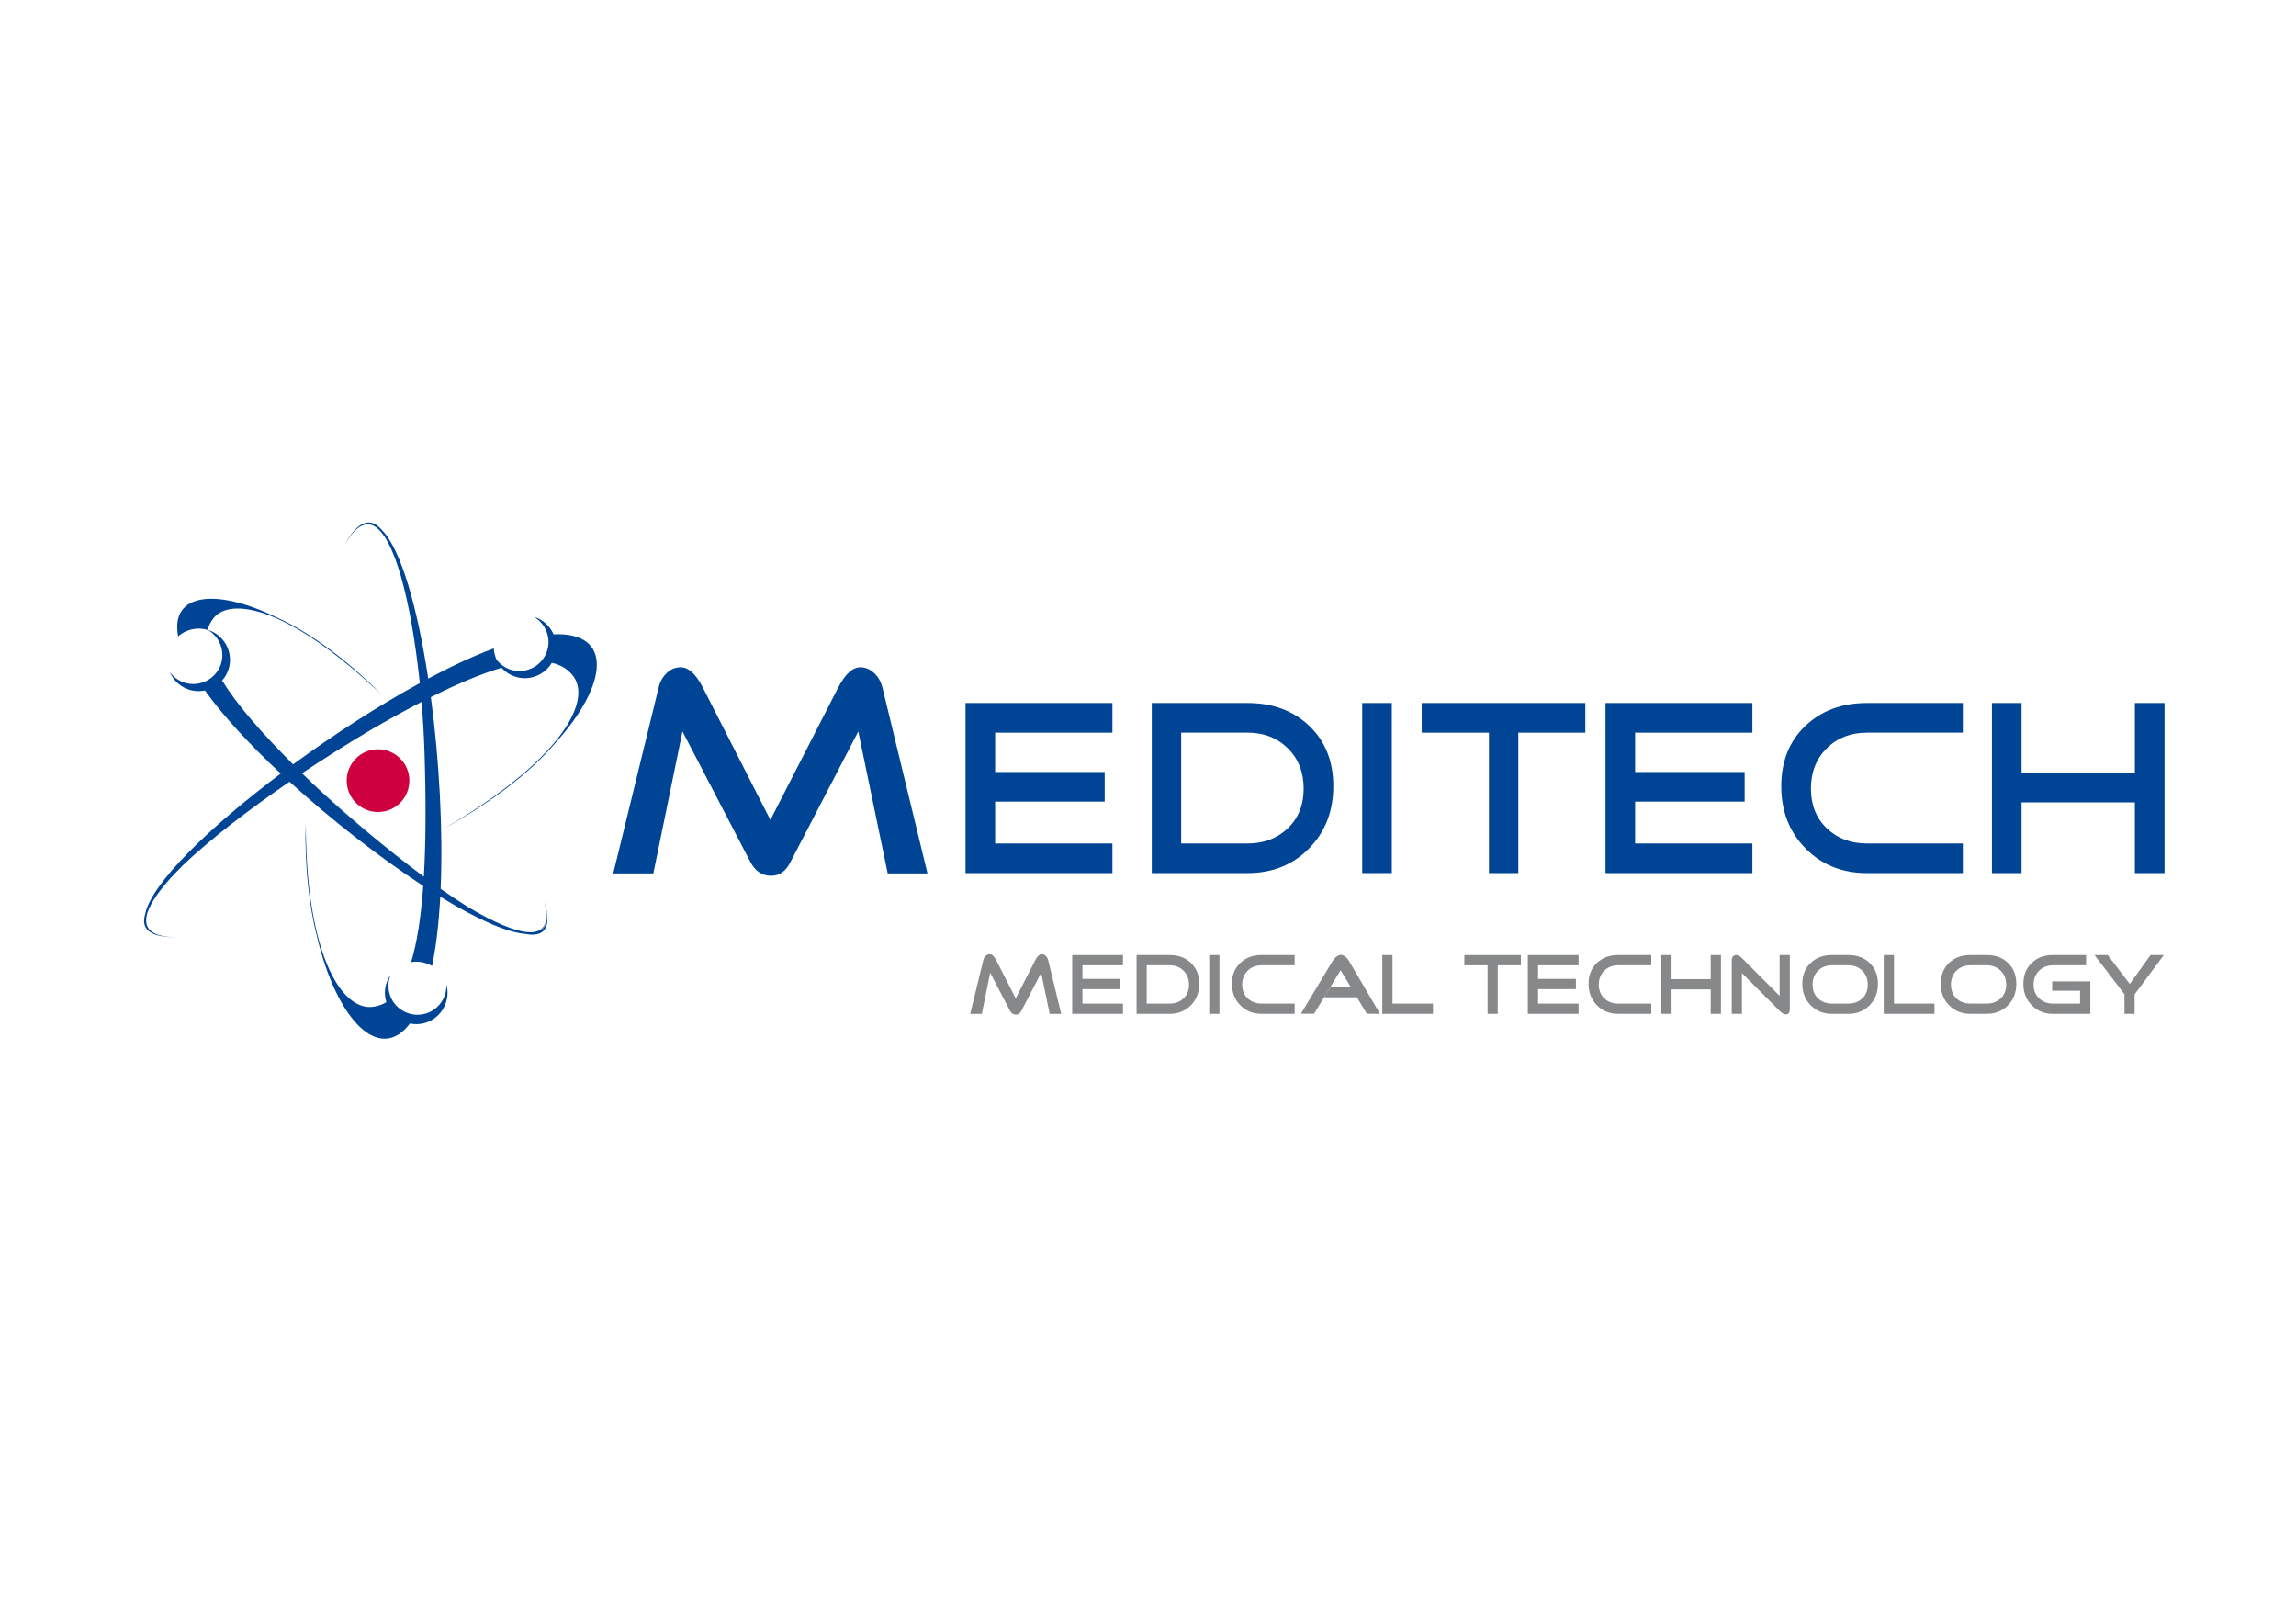 <?xml version="1.0" encoding="utf-8"?>
<!-- Generator: Adobe Illustrator 14.0.0, SVG Export Plug-In . SVG Version: 6.00 Build 43363)  -->
<!DOCTYPE svg PUBLIC "-//W3C//DTD SVG 1.1//EN" "http://www.w3.org/Graphics/SVG/1.1/DTD/svg11.dtd">
<svg version="1.1" id="Capa_1" xmlns="http://www.w3.org/2000/svg" xmlns:xlink="http://www.w3.org/1999/xlink" x="0px" y="0px"
	 width="841.89px" height="595.28px" viewBox="0 0 841.89 595.28" enable-background="new 0 0 841.89 595.28" xml:space="preserve">
<g>
	<g>
		<g>
			<polygon fill="#87888A" points="536.947,353.896 545.468,353.896 545.468,371.689 549.187,371.689 549.187,353.896 
				557.661,353.896 557.661,350.141 536.947,350.141 			"/>
			<path fill="#87888A" d="M454.774,353.037c-2.039,1.936-3.059,4.487-3.059,7.631c0,3.185,1.042,5.816,3.081,7.892
				c2.053,2.088,4.636,3.13,7.766,3.13h12.162v-3.755h-12.162c-2.053,0-3.741-0.65-5.075-1.927
				c-1.343-1.271-2.017-2.955-2.017-5.008c0-2.084,0.674-3.799,2.017-5.12c1.334-1.32,3.022-1.984,5.075-1.984h12.162v-3.755
				h-12.162C459.388,350.141,456.791,351.102,454.774,353.037z"/>
			<polygon fill="#87888A" points="510.597,350.141 506.855,350.141 506.855,371.689 525.437,371.689 525.437,367.935 
				510.597,367.935 			"/>
			<path fill="#87888A" d="M493.351,350.778c-0.579-0.477-1.159-0.696-1.693-0.696c-0.508,0-1.078,0.247-1.716,0.719
				c-0.508,0.427-0.925,0.88-1.226,1.379l-11.687,19.465h4.81l9.729-15.953l3.741,6.216h-7.465l-2.272,3.719h11.974l3.643,6.019
				l4.819,0.045l-11.426-19.51C494.28,351.649,493.862,351.174,493.351,350.778z"/>
			<rect x="443.402" y="350.141" fill="#87888A" width="3.746" height="21.549"/>
			<polygon fill="#87888A" points="393.154,371.689 411.771,371.689 411.771,367.935 396.909,367.935 396.909,362.626 
				410.787,362.626 410.787,358.881 396.909,358.881 396.909,353.896 411.771,353.896 411.771,350.141 393.154,350.141 			"/>
			<path fill="#87888A" d="M383.511,350.49c-0.462-0.439-0.975-0.673-1.531-0.673c-0.809,0-1.599,0.718-2.331,2.119l-7.217,14.094
				l-7.19-14.094c-0.741-1.401-1.518-2.119-2.34-2.119c-0.557,0-1.064,0.233-1.482,0.646c-0.44,0.418-0.719,0.907-0.849,1.473
				l-4.819,19.775h4.253l3.081-15.082l7.235,13.901c0.507,0.952,1.253,1.446,2.201,1.446c0.871,0,1.541-0.485,2.03-1.438
				l7.223-13.91l3.116,15.082h4.231l-4.797-19.775C384.185,351.371,383.906,350.895,383.511,350.49z"/>
			<path fill="#87888A" d="M428.892,350.141h-12.136v21.549h12.136c3.13,0,5.713-1.042,7.778-3.13
				c2.039-2.075,3.059-4.707,3.059-7.892c0-3.144-0.997-5.695-3.036-7.631C434.663,351.102,432.053,350.141,428.892,350.141z
				 M433.979,366.008c-1.32,1.276-3.036,1.927-5.088,1.927h-8.426v-14.039h8.426c2.052,0,3.768,0.664,5.088,1.984
				c1.344,1.321,2.004,3.036,2.004,5.12C435.983,363.053,435.323,364.737,433.979,366.008z"/>
			<path fill="#87888A" d="M652.549,365.097l-13.819-13.855c-0.741-0.732-1.46-1.101-2.155-1.101c-0.499,0-0.881,0.188-1.159,0.557
				s-0.418,0.791-0.418,1.298v19.694h3.732v-14.956l13.819,13.878c0.854,0.858,1.631,1.285,2.327,1.285
				c0.952,0,1.415-0.683,1.415-2.075v-19.681h-3.742V365.097z"/>
			<path fill="#87888A" d="M728.493,350.141h-6.027c-3.176,0-5.771,0.961-7.811,2.896c-2.017,1.936-3.036,4.487-3.036,7.631
				c0,3.185,1.02,5.816,3.081,7.892c2.039,2.088,4.635,3.13,7.766,3.13h6.027c3.152,0,5.748-1.042,7.792-3.13
				c2.039-2.075,3.059-4.707,3.059-7.892c0-3.144-1.02-5.695-3.036-7.631S731.695,350.141,728.493,350.141z M733.617,366.008
				c-1.334,1.276-3.036,1.927-5.124,1.927h-6.027c-2.062,0-3.755-0.65-5.098-1.927c-1.325-1.271-1.994-2.955-1.994-5.008
				c0-2.084,0.669-3.799,1.994-5.12c1.343-1.32,3.036-1.984,5.098-1.984h6.027c2.088,0,3.79,0.664,5.124,1.984
				c1.334,1.321,2.003,3.036,2.003,5.12C735.62,363.053,734.951,364.737,733.617,366.008z"/>
			<path fill="#87888A" d="M752.49,363.229h10.227v4.706h-9.939c-2.062,0-3.769-0.65-5.089-1.927
				c-1.343-1.271-2.017-2.955-2.017-5.008c0-2.084,0.674-3.799,2.017-5.12c1.32-1.32,3.027-1.984,5.089-1.984h12.14v-3.755h-12.14
				c-3.176,0-5.785,0.961-7.802,2.896c-2.039,1.936-3.05,4.487-3.05,7.631c0,3.185,1.033,5.816,3.072,7.892
				c2.066,2.088,4.64,3.13,7.779,3.13h13.693v-11.893h-13.98V363.229z"/>
			<polygon fill="#87888A" points="694.484,350.141 690.729,350.141 690.729,371.689 709.324,371.689 709.324,367.935 
				694.484,367.935 			"/>
			<polygon fill="#87888A" points="560.222,371.689 578.824,371.689 578.824,367.935 563.977,367.935 563.977,362.626 
				577.85,362.626 577.85,358.881 563.977,358.881 563.977,353.896 578.824,353.896 578.824,350.141 560.222,350.141 			"/>
			<polygon fill="#87888A" points="788.541,350.141 780.951,360.735 772.849,350.141 768.007,350.141 778.993,364.49 
				778.993,371.689 782.712,371.689 782.712,364.558 793.41,350.141 			"/>
			<path fill="#87888A" d="M677.745,350.141h-6.027c-3.175,0-5.771,0.961-7.81,2.896c-2.017,1.936-3.036,4.487-3.036,7.631
				c0,3.185,1.02,5.816,3.067,7.892c2.053,2.088,4.648,3.13,7.778,3.13h6.027c3.153,0,5.749-1.042,7.793-3.13
				c2.039-2.075,3.059-4.707,3.059-7.892c0-3.144-1.02-5.695-3.036-7.631S680.948,350.141,677.745,350.141z M682.87,366.008
				c-1.343,1.276-3.036,1.927-5.125,1.927h-6.027c-2.062,0-3.754-0.65-5.098-1.927c-1.324-1.271-1.994-2.955-1.994-5.008
				c0-2.084,0.67-3.799,1.994-5.12c1.344-1.32,3.036-1.984,5.098-1.984h6.027c2.089,0,3.782,0.664,5.125,1.984
				c1.334,1.321,1.994,3.036,1.994,5.12C684.864,363.053,684.204,364.737,682.87,366.008z"/>
			<path fill="#87888A" d="M585.525,353.037c-2.017,1.936-3.036,4.487-3.036,7.631c0,3.185,1.02,5.816,3.081,7.892
				c2.044,2.088,4.64,3.13,7.771,3.13h12.145v-3.755h-12.145c-2.066,0-3.76-0.65-5.089-1.927c-1.334-1.271-2.008-2.955-2.008-5.008
				c0-2.084,0.674-3.799,2.008-5.12c1.329-1.32,3.022-1.984,5.089-1.984h12.145v-3.755h-12.145
				C590.16,350.141,587.564,351.102,585.525,353.037z"/>
			<polygon fill="#87888A" points="627.276,358.971 612.927,358.971 612.927,350.141 609.172,350.141 609.172,371.689 
				612.927,371.689 612.927,362.729 627.276,362.729 627.276,371.689 631.031,371.689 631.031,350.141 627.276,350.141 			"/>
		</g>
		<g>
			<polygon fill="#004595" points="782.811,257.736 782.811,283.292 741.266,283.292 741.266,257.736 730.406,257.736 
				730.406,320.094 741.266,320.094 741.266,294.165 782.811,294.165 782.811,320.094 793.688,320.094 793.688,257.736 			"/>
			<path fill="#004595" d="M661.972,266.135c-5.879,5.601-8.82,12.962-8.82,22.098c0,9.189,2.964,16.797,8.91,22.824
				c5.925,6.015,13.438,9.037,22.502,9.037h35.167v-10.86h-35.167c-5.96,0-10.874-1.868-14.745-5.587
				c-3.858-3.71-5.794-8.543-5.794-14.498c0-6.041,1.936-10.959,5.794-14.794c3.871-3.836,8.785-5.749,14.745-5.749h35.167v-10.869
				h-35.167C675.383,257.736,667.847,260.539,661.972,266.135z"/>
			<polygon fill="#004595" points="588.701,320.094 642.565,320.094 642.565,309.233 599.561,309.233 599.561,293.887 
				639.727,293.887 639.727,283.026 599.561,283.026 599.561,268.605 642.565,268.605 642.565,257.736 588.701,257.736 			"/>
			<polygon fill="#004595" points="521.309,268.605 545.966,268.605 545.966,320.094 556.731,320.094 556.731,268.605 
				581.309,268.605 581.309,257.736 521.309,257.736 			"/>
			<rect x="499.494" y="257.736" fill="#004595" width="10.852" height="62.357"/>
			<path fill="#004595" d="M457.487,257.736h-35.158v62.357h35.158c9.063,0,16.577-3.022,22.511-9.037
				c5.933-6.027,8.901-13.635,8.901-22.824c0-9.136-2.941-16.497-8.808-22.098C474.213,260.539,466.682,257.736,457.487,257.736z
				 M472.232,303.646c-3.871,3.719-8.776,5.587-14.745,5.587h-24.379v-40.628h24.379c5.969,0,10.874,1.913,14.745,5.749
				c3.871,3.835,5.794,8.753,5.794,14.794C478.026,295.104,476.104,299.937,472.232,303.646z"/>
			<polygon fill="#004595" points="354.035,320.094 407.899,320.094 407.899,309.233 364.895,309.233 364.895,293.887 
				405.069,293.887 405.069,283.026 364.895,283.026 364.895,268.605 407.899,268.605 407.899,257.736 354.035,257.736 			"/>
			<path fill="#004595" d="M320.709,246.921c-1.599-1.531-3.337-2.286-5.228-2.286c-2.83,0-5.52,2.421-8.058,7.29l-24.944,48.677
				l-24.828-48.677c-2.538-4.869-5.214-7.29-8.058-7.29c-1.958,0-3.696,0.705-5.178,2.17c-1.487,1.446-2.435,3.152-2.875,5.12
				l-16.672,68.276h14.7l10.676-52.045l24.931,47.904c1.752,3.342,4.29,5.008,7.626,5.008c2.991,0,5.309-1.621,6.979-4.892
				l24.936-48.021l10.788,52.045h14.583l-16.551-68.276C323.04,249.957,322.102,248.296,320.709,246.921z"/>
		</g>
	</g>
</g>
<g>
	<g>
		<path fill-rule="evenodd" clip-rule="evenodd" fill="#004595" d="M163.676,361.913c-0.002,0.036-0.006,0.071-0.008,0.107
			c-0.015,0.238-0.034,0.477-0.064,0.712c-0.013,0.104-0.033,0.206-0.05,0.31c-0.026,0.166-0.051,0.334-0.085,0.499
			c-0.036,0.173-0.082,0.343-0.125,0.514c-0.024,0.094-0.045,0.188-0.072,0.281c-0.069,0.24-0.149,0.477-0.234,0.71
			c-0.008,0.023-0.015,0.047-0.023,0.069c-1.091,2.921-3.445,5.338-6.627,6.386c-0.337,0.111-0.676,0.203-1.016,0.278
			c-0.273,0.061-0.546,0.102-0.819,0.141c-0.061,0.008-0.122,0.022-0.183,0.03c-4.672,0.579-9.264-2.023-11.122-6.45
			c-0.11-0.254-0.214-0.513-0.303-0.781c-0.098-0.303-0.181-0.606-0.25-0.911c-0.028-0.123-0.045-0.247-0.069-0.37
			c-0.036-0.184-0.074-0.367-0.1-0.551c-0.017-0.124-0.024-0.248-0.038-0.371c-0.019-0.186-0.04-0.37-0.05-0.554
			c-0.006-0.114-0.003-0.228-0.006-0.342c-0.003-0.195-0.008-0.39-0.001-0.584c0.004-0.101,0.014-0.2,0.02-0.301
			c0.013-0.207,0.028-0.413,0.053-0.619c0.011-0.086,0.026-0.172,0.039-0.258c0.032-0.219,0.068-0.437,0.113-0.651
			c0.015-0.071,0.033-0.142,0.05-0.213c0.054-0.23,0.113-0.46,0.182-0.686c0.016-0.054,0.034-0.106,0.051-0.159
			c0.047-0.146,0.088-0.293,0.141-0.437c0.01-0.016,0.021-0.029,0.032-0.045c0.036-0.095,0.064-0.192,0.103-0.287
			c-1.971,2.843-2.662,6.516-1.558,10.04c-1.64,0.997-3.436,1.593-5.404,1.745c-9.357,0.722-19.688-13.191-23.078-45.273
			c-0.649-6.54-1.023-13.806-1.045-21.863c-0.031,1.604-0.035,3.186-0.025,4.756c-0.041-1.676-0.07-3.376-0.078-5.124
			c-0.292,16.566,1.359,30.604,4.193,41.644c7.383,31.183,23.113,46.554,34.089,31.926c1.902,0.396,3.924,0.323,5.89-0.325
			c5.856-1.931,9.117-8.143,7.487-14.008C163.7,361.238,163.693,361.576,163.676,361.913z"/>
		<path fill-rule="evenodd" clip-rule="evenodd" fill="#004595" d="M162.746,303.809c1.021-0.566,2.027-1.138,3.023-1.713
			c17.342-9.97,30.022-20.429,37.941-29.793c19.514-21.614,21.079-40.718-0.736-39.756c-1.317-3.008-3.895-5.431-7.235-6.429
			c0.052,0.03,0.099,0.066,0.151,0.096c0.003,0.001,0.007,0.002,0.011,0.003c0.253,0.148,0.498,0.307,0.735,0.474
			c0.022,0.017,0.044,0.035,0.066,0.051c0.263,0.188,0.513,0.39,0.755,0.6c0.025,0.021,0.049,0.044,0.074,0.066
			c0.251,0.222,0.49,0.455,0.718,0.698c0,0,0.001,0.001,0.001,0.001c2.385,2.547,3.474,6.219,2.559,9.846
			c-0.438,1.765-1.301,3.315-2.452,4.574c0.001,0,0.002,0,0.003,0c-0.004,0.005-0.01,0.009-0.014,0.014
			c-0.285,0.311-0.592,0.597-0.91,0.871c-0.088,0.076-0.179,0.146-0.269,0.219c-0.258,0.208-0.524,0.403-0.8,0.585
			c-0.086,0.057-0.17,0.117-0.258,0.172c-0.359,0.224-0.729,0.428-1.112,0.608c-0.054,0.025-0.11,0.045-0.164,0.069
			c-0.334,0.15-0.676,0.281-1.025,0.396c-0.112,0.037-0.225,0.072-0.338,0.105c-0.34,0.1-0.685,0.184-1.036,0.25
			c-0.075,0.014-0.148,0.034-0.224,0.046c-0.42,0.07-0.845,0.112-1.275,0.13c-0.106,0.004-0.212,0.001-0.318,0.002
			c-0.338,0.004-0.677-0.008-1.019-0.036c-0.125-0.01-0.249-0.02-0.374-0.035c-0.439-0.052-0.879-0.123-1.319-0.233
			c-0.273-0.068-0.541-0.147-0.803-0.236c-0.153-0.051-0.301-0.111-0.45-0.169c-0.101-0.039-0.203-0.076-0.301-0.118
			c-0.179-0.076-0.353-0.159-0.525-0.244c-0.063-0.031-0.125-0.061-0.187-0.092c-0.178-0.092-0.353-0.189-0.525-0.291
			c-0.024-0.015-0.05-0.027-0.075-0.042c0.001,0,0.003-0.001,0.005-0.001c-1.157-0.696-2.163-1.597-2.969-2.647
			c-0.598-1.29-0.944-2.69-1.023-4.132c-7.315,2.72-15.467,6.505-24.034,11.059c-3.92-25.864-9.937-47.364-16.959-54.428
			c-3.93-4.694-8.485-3.857-13.582,5.054c0.61-1.03,1.212-1.93,1.809-2.728c-0.571,0.803-1.144,1.708-1.719,2.728
			c1.511-2.591,2.98-4.429,4.404-5.6c0.02-0.016,0.04-0.033,0.06-0.049c0.168-0.136,0.335-0.255,0.502-0.373
			c0.139-0.096,0.278-0.191,0.417-0.274c0.069-0.043,0.139-0.083,0.208-0.123c1.498-0.84,2.943-0.963,4.331-0.457
			c8.191,3.133,14.306,28.81,17.285,56.446c0.023,0.209,0.045,0.418,0.067,0.627c0.03,0.28,0.058,0.561,0.087,0.841
			c-15.206,8.308-31.49,18.821-46.443,29.77c-11.695-11.634-20.668-21.979-26.028-30.718c1.184-1.336,2.078-2.963,2.54-4.815
			c1.488-5.957-2.008-12.024-7.827-13.785c0.404-1.633,1.152-3.118,2.275-4.444c3.137-3.711,9.615-4.608,18.946-1.355
			c0.329,0.117,0.664,0.242,1,0.369c0.215,0.08,0.428,0.157,0.646,0.241c10.372,4.067,23.981,12.99,40.256,28.43
			c-1.24-1.229-2.483-2.419-3.728-3.583c1.399,1.271,2.812,2.574,4.253,3.946c-14.217-14.138-27.679-23.429-38.647-28.275
			c-22.363-10.851-38.831-8.568-35.841,7.057c2.722-2.378,6.523-3.431,10.294-2.487c0.183,0.032,0.359,0.093,0.535,0.155
			c0.003-0.015,0.004-0.031,0.008-0.045c2.539,1.45,4.346,3.883,5.048,6.663c0.018,0.07,0.029,0.142,0.046,0.212
			c0.046,0.201,0.093,0.402,0.128,0.606c0.031,0.182,0.05,0.365,0.072,0.548c0.011,0.097,0.028,0.192,0.037,0.29
			c0.103,1.146,0.021,2.327-0.273,3.504c-0.084,0.335-0.185,0.662-0.3,0.981c-0.083,0.232-0.181,0.455-0.278,0.678
			c-0.033,0.075-0.061,0.152-0.095,0.226c-0.132,0.284-0.278,0.557-0.432,0.825c-0.003,0.005-0.006,0.011-0.009,0.017
			c-1.479,2.555-3.958,4.362-6.784,5.031l0,0c-0.001,0-0.002,0-0.003,0c-0.374,0.088-0.753,0.154-1.137,0.201
			c-0.064,0.008-0.128,0.014-0.193,0.021c-0.32,0.034-0.642,0.053-0.967,0.057c-0.098,0.001-0.194,0.003-0.292,0.002
			c-0.303-0.004-0.606-0.025-0.912-0.056c-0.104-0.01-0.207-0.015-0.311-0.029c-0.398-0.052-0.797-0.122-1.195-0.222
			c-0.307-0.077-0.607-0.167-0.9-0.269c-0.136-0.047-0.267-0.105-0.4-0.157c-0.159-0.063-0.32-0.121-0.475-0.19
			c-0.108-0.048-0.21-0.104-0.316-0.156c-0.176-0.086-0.353-0.171-0.523-0.266c-0.08-0.045-0.155-0.095-0.233-0.141
			c-0.191-0.113-0.38-0.228-0.562-0.352c-0.058-0.04-0.112-0.082-0.169-0.123c-0.196-0.14-0.389-0.283-0.574-0.435
			c-0.043-0.035-0.084-0.073-0.126-0.108c-0.192-0.163-0.38-0.331-0.56-0.506c-0.034-0.033-0.065-0.067-0.099-0.1
			c-0.185-0.184-0.362-0.374-0.532-0.57c-0.025-0.029-0.048-0.058-0.073-0.087c-0.105-0.125-0.215-0.246-0.315-0.375
			c-0.008-0.018-0.014-0.036-0.022-0.053c-0.06-0.079-0.126-0.154-0.185-0.235c1.365,3.234,4.163,5.804,7.814,6.711
			c1.722,0.428,3.45,0.429,5.083,0.092c6.585,9.253,16.43,19.857,27.775,30.455c-26.227,19.723-47.391,40.255-49.672,51.451
			c-1.612,5.162,1.229,8.358,10.218,8.536c0.427,0.01,0.864,0.016,1.32,0.01c-0.534-0.001-1.046-0.015-1.539-0.036
			c-0.164-0.008-0.314-0.022-0.473-0.031c-0.32-0.02-0.641-0.039-0.943-0.067c-0.179-0.018-0.346-0.041-0.519-0.061
			c-0.264-0.031-0.528-0.062-0.777-0.1c-0.174-0.026-0.337-0.058-0.503-0.088c-0.229-0.041-0.458-0.083-0.675-0.131
			c-0.162-0.035-0.314-0.075-0.468-0.114c-0.204-0.052-0.405-0.104-0.596-0.163c-0.146-0.044-0.285-0.091-0.423-0.139
			c-0.182-0.063-0.359-0.127-0.528-0.195c-0.128-0.053-0.252-0.106-0.374-0.161c-0.162-0.074-0.317-0.15-0.466-0.23
			c-0.111-0.059-0.219-0.118-0.323-0.181c-0.143-0.086-0.278-0.175-0.409-0.267c-0.092-0.064-0.184-0.129-0.27-0.196
			c-0.126-0.099-0.243-0.203-0.356-0.309c-0.073-0.068-0.149-0.135-0.216-0.205c-0.112-0.116-0.211-0.238-0.308-0.361
			c-0.053-0.067-0.111-0.133-0.16-0.202c-0.1-0.142-0.186-0.29-0.269-0.44c-0.032-0.058-0.069-0.112-0.098-0.171
			c-0.098-0.198-0.181-0.404-0.25-0.616c-0.005-0.015-0.012-0.027-0.017-0.042c-0.148-0.467-0.227-0.965-0.241-1.493
			c-0.001-0.038,0.002-0.078,0.002-0.116c-0.002-0.224,0.004-0.452,0.024-0.687c0.005-0.063,0.017-0.127,0.023-0.189
			c0.024-0.215,0.053-0.433,0.096-0.656c0.014-0.075,0.033-0.152,0.049-0.229c0.046-0.217,0.098-0.437,0.161-0.66
			c0.023-0.082,0.05-0.166,0.075-0.249c0.068-0.225,0.142-0.453,0.226-0.686c0.03-0.083,0.063-0.168,0.095-0.252
			c0.09-0.237,0.188-0.479,0.294-0.724c0.036-0.083,0.073-0.166,0.111-0.25c0.115-0.254,0.238-0.512,0.369-0.772
			c0.039-0.077,0.077-0.153,0.117-0.231c0.144-0.277,0.296-0.56,0.458-0.845c0.036-0.063,0.07-0.126,0.106-0.19
			c0.18-0.313,0.37-0.629,0.57-0.95c0.024-0.039,0.047-0.077,0.071-0.116c2.337-3.721,6.001-7.987,10.589-12.537
			c-0.005,0.005-0.009,0.009-0.014,0.014c4.707-4.669,10.384-9.635,16.597-14.613c-6.205,4.974-11.879,9.935-16.583,14.6
			c9.82-9.363,23.837-20.187,39.144-30.668c15.402,14.042,33.124,27.836,49.019,38.203c-0.805,11.216-2.232,20.638-4.435,27.928
			c2.71-0.457,5.414,0.088,7.676,1.418c1.516-7.241,2.496-15.896,3.001-25.396c12.837,7.866,24.003,13.035,31.051,13.624
			c6.956,1.353,10.117-1.913,7.134-11.919c1.654,5.858,1.015,9.263-1.315,10.731c2.284-1.72,2.807-5.292,1.028-11.136
			c4.864,16.847-9.104,13.621-27.848,2.408c-3.162-1.979-6.48-4.189-9.912-6.598c0.922-21.677-0.509-47.28-3.583-70.27
			c0.576-0.289,1.152-0.579,1.72-0.859c0.198-0.098,0.396-0.196,0.594-0.292c0.847-0.415,1.685-0.82,2.515-1.216
			c0.218-0.104,0.434-0.206,0.65-0.308c0.827-0.391,1.647-0.775,2.457-1.146c0.162-0.074,0.32-0.144,0.481-0.217
			c2.745-1.249,5.392-2.383,7.929-3.388c0.043-0.017,0.088-0.036,0.131-0.053c0.676-0.267,1.337-0.517,1.998-0.766
			c0.287-0.108,0.576-0.219,0.859-0.324c0.597-0.22,1.185-0.428,1.769-0.633c0.333-0.117,0.666-0.232,0.995-0.344
			c0.552-0.188,1.099-0.368,1.64-0.542c0.346-0.111,0.688-0.217,1.029-0.322c0.393-0.121,0.781-0.237,1.167-0.351
			c1.477,1.647,3.436,2.888,5.727,3.461c5.042,1.266,10.154-1.036,12.681-5.287c0.018,0.003,0.034,0.009,0.051,0.013
			c0.465,0.104,0.92,0.222,1.358,0.36c0.188,0.059,0.366,0.132,0.549,0.198c0.324,0.116,0.645,0.236,0.953,0.372
			c0.191,0.084,0.375,0.179,0.56,0.271c0.284,0.142,0.562,0.29,0.83,0.45c0.177,0.105,0.351,0.215,0.521,0.328
			c0.262,0.175,0.515,0.361,0.761,0.555c0.153,0.121,0.309,0.239,0.456,0.367c0.258,0.224,0.501,0.466,0.74,0.713
			c0.116,0.12,0.238,0.231,0.35,0.357c0.34,0.383,0.664,0.787,0.962,1.221C216.866,257.557,205.162,279.079,162.746,303.809z
			 M90.08,297.61c3.2-2.43,6.491-4.838,9.824-7.193C96.571,292.772,93.279,295.181,90.08,297.61z M103.625,287.821
			c0.743-0.512,1.487-1.021,2.232-1.525c0.001,0.001,0.002,0.002,0.003,0.003C105.114,286.804,104.368,287.309,103.625,287.821z
			 M107.416,280.266c-1.757-1.742-3.452-3.455-5.083-5.137c1.656,1.69,3.357,3.398,5.107,5.119
			C107.432,280.254,107.423,280.26,107.416,280.266z M155.416,321.402c-13.567-10.028-28.294-22.464-41.358-34.784
			c4.677,4.47,9.69,9.102,15.021,13.893c4.252,3.819,8.789,7.672,13.433,11.413c-4.637-3.722-9.167-7.558-13.415-11.359
			c-6.629-5.932-12.774-11.624-18.377-17.061c0.014-0.009,0.028-0.019,0.042-0.028c1.086,1.045,2.182,2.093,3.295,3.142
			c-1.113-1.063-2.198-2.114-3.271-3.158c8.54-5.715,17.381-11.272,26.046-16.373c0.01-0.006,0.02-0.011,0.03-0.017
			c1.165-0.675,2.32-1.338,3.464-1.99c0.027-0.016,0.054-0.031,0.081-0.046c4.926-2.803,9.65-5.379,14.167-7.717
			c0.52,6.175,0.881,12.345,1.069,18.285C156.194,292.793,156.194,308.229,155.416,321.402z"/>
	</g>
	<path fill-rule="evenodd" clip-rule="evenodd" fill="#CF003F" d="M127.125,286.193c0-6.333,5.147-11.489,11.489-11.489
		c6.346,0,11.493,5.156,11.493,11.489c0,6.351-5.147,11.507-11.493,11.507C132.272,297.7,127.125,292.544,127.125,286.193z"/>
</g>
</svg>
